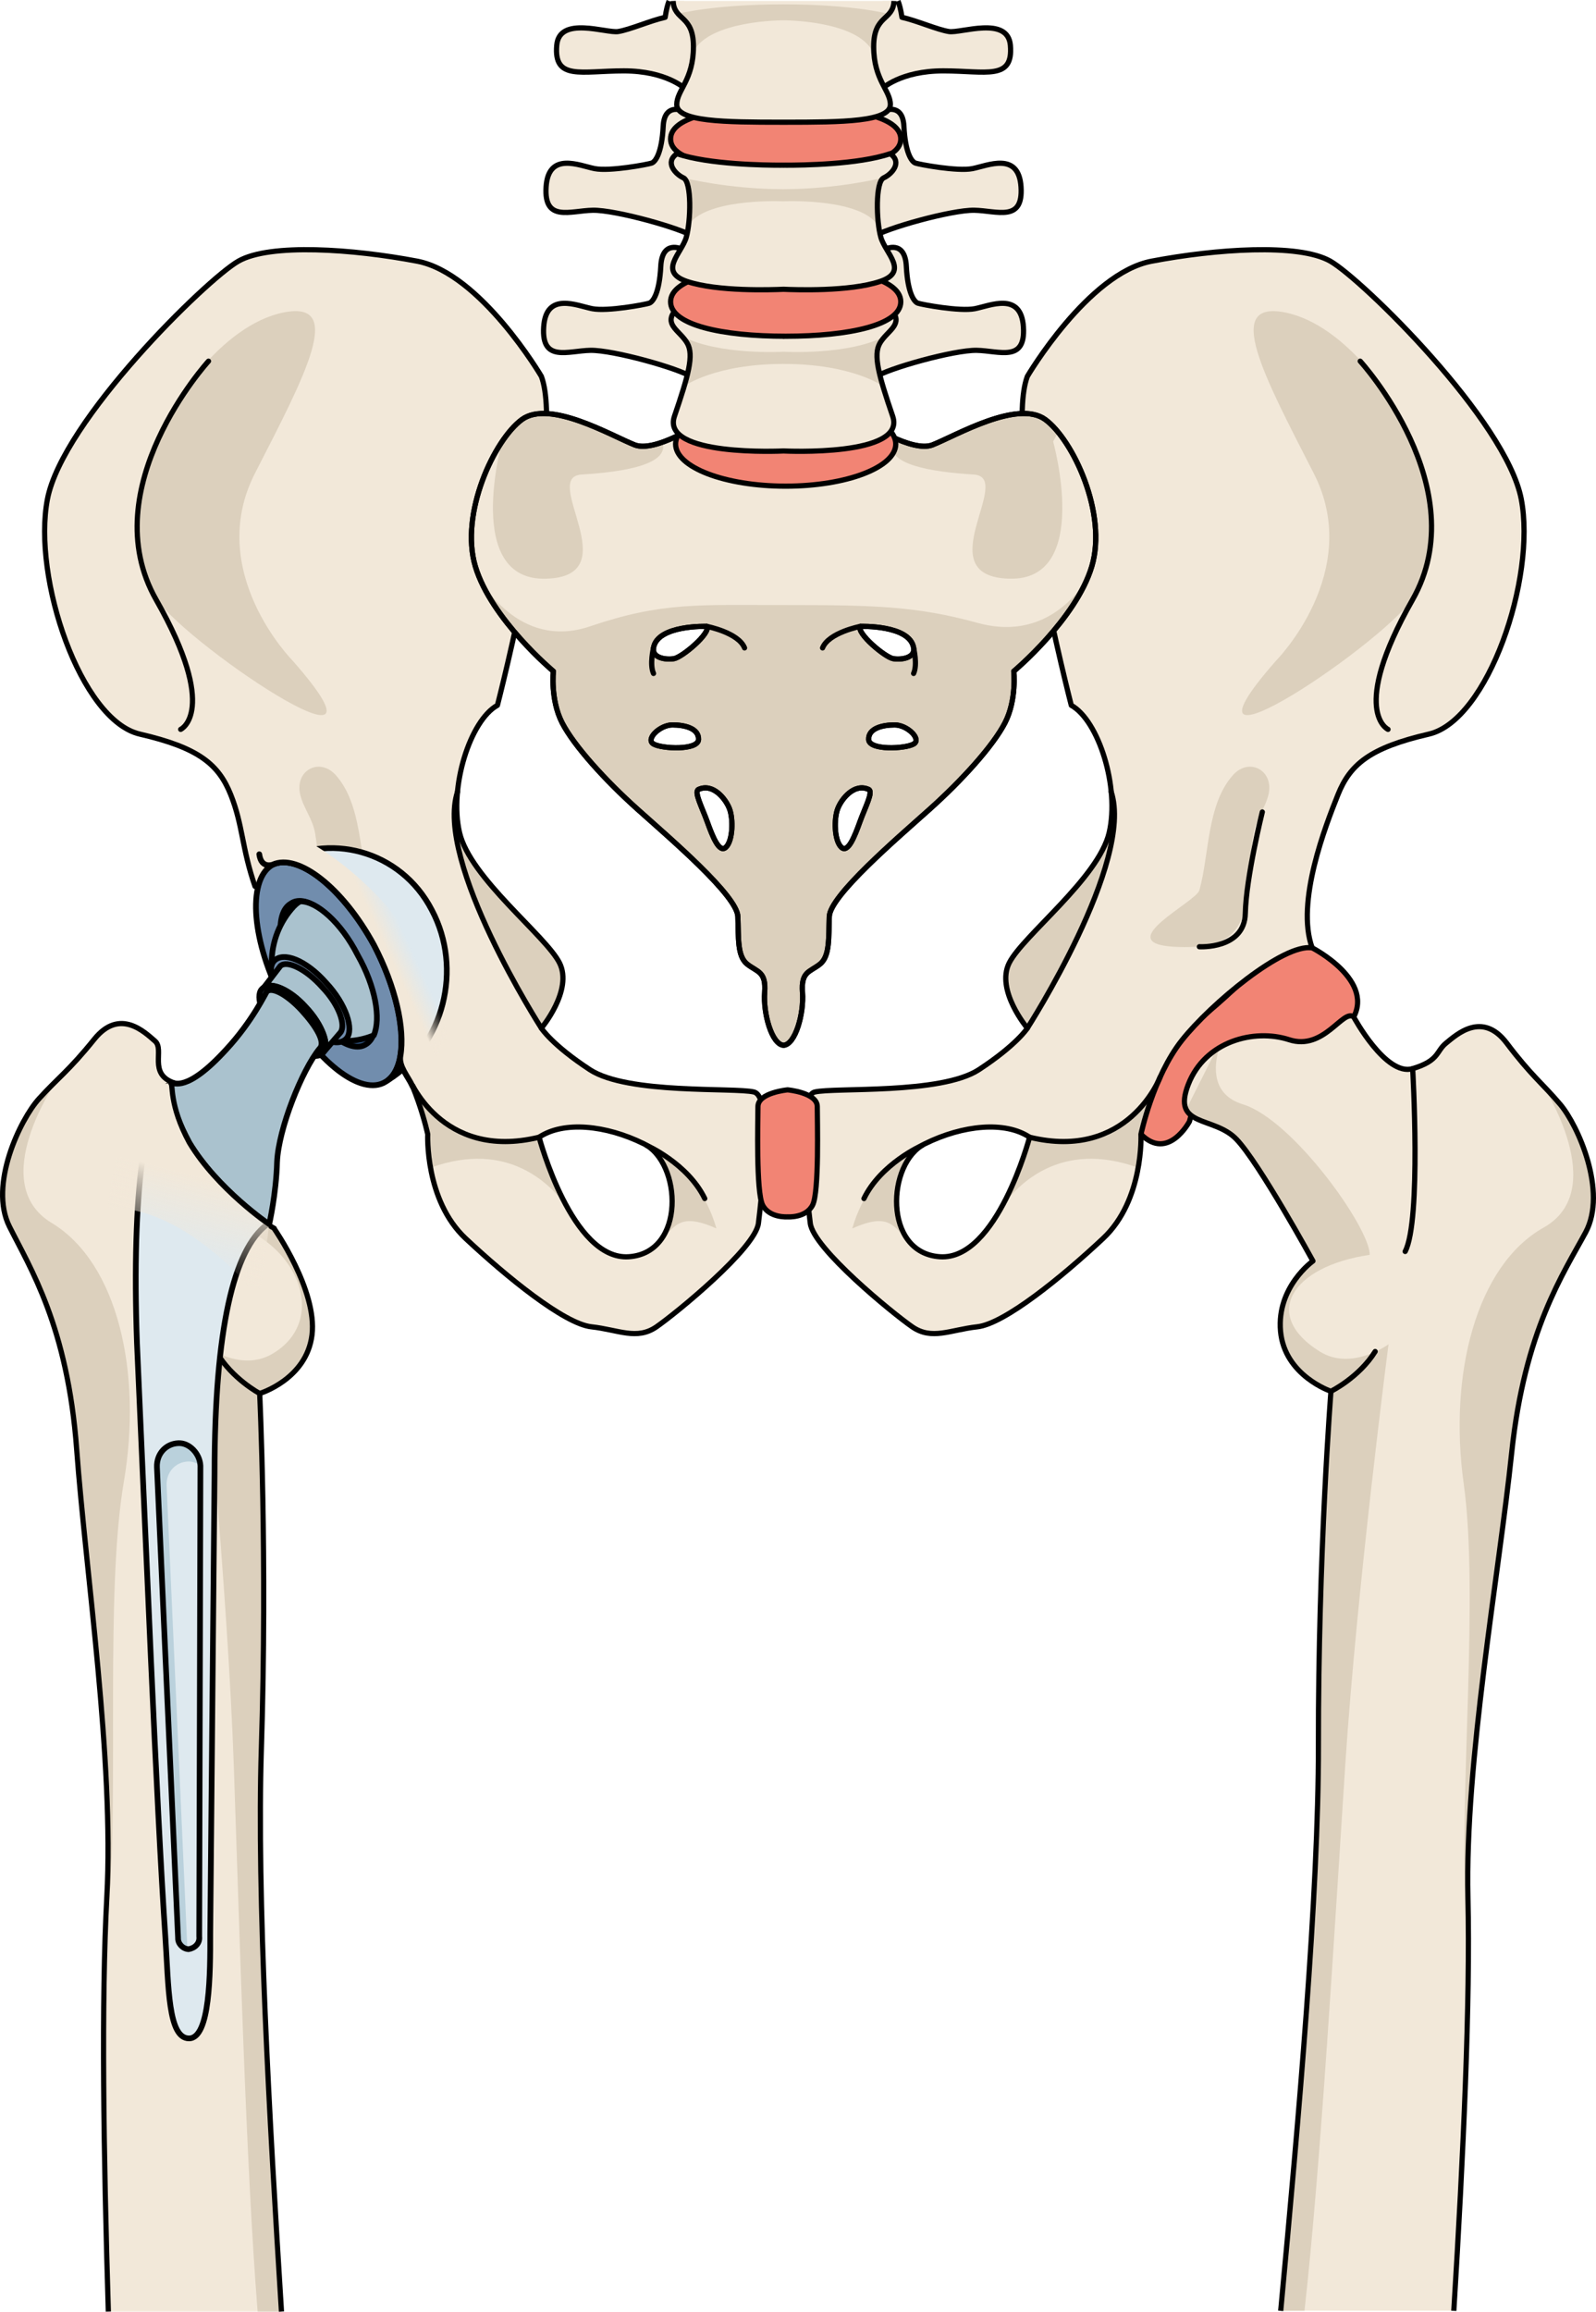 <?xml version="1.0" encoding="utf-8"?>
<!-- Generator: Adobe Illustrator 16.0.0, SVG Export Plug-In . SVG Version: 6.00 Build 0)  -->
<!DOCTYPE svg PUBLIC "-//W3C//DTD SVG 1.1//EN" "http://www.w3.org/Graphics/SVG/1.1/DTD/svg11.dtd">
<svg version="1.1" id="Layer_1" xmlns="http://www.w3.org/2000/svg" xmlns:xlink="http://www.w3.org/1999/xlink" x="0px" y="0px"
	 width="256.247px" height="371.001px" viewBox="0 0 256.247 371.001" enable-background="new 0 0 256.247 371.001"
	 xml:space="preserve">
<g>
	<g>
		<g>
			<path fill="#F2E8D9" d="M12.312,232.615c1.453,19.707,6.019,49.951,4.844,71.762c-0.9,16.698-0.538,41.123,0.238,66.598h27.797
				c-1.938-31.01-3.984-66.629-3.227-90.354c0.981-30.799-0.27-56.985-0.27-56.985s7.532-2.272,8.4-9.403
				c0.869-7.13-6.077-17.064-6.077-17.064s0.011-0.018,0.021-0.033c-0.633-0.348-1.24-0.738-1.787-1.238
				c-2.287-2.098-4.027-5.014-5.327-7.807c-1.261-2.709-1.744-8.206-2.38-10.776c-0.546-2.208-3.656-1.759-5.159-3.406
				c-0.476,0.07-0.944,0.048-1.399-0.105c-4.274-1.431-1.505-5.357-3.099-6.724c-1.591-1.368-5.637-5.409-9.749-0.302
				c-4.114,5.11-5.928,6.28-8.905,9.582c-2.978,3.3-8.052,13.805-4.724,20.473C4.838,203.496,10.86,212.907,12.312,232.615z"/>
			<path fill="#DCD0BD" d="M19.875,237.867c3.008-17.582-0.957-35.197-11.588-41.607c-10.632-6.41,0.854-22.904,0.854-22.904l0,0
				c-0.928,0.914-1.844,1.821-2.907,3.002c-2.978,3.301-8.052,13.806-4.724,20.474c3.328,6.666,9.351,16.077,10.803,35.783
				c1.453,19.708,6.019,49.951,4.844,71.764c-0.068,1.255-0.115,2.555-0.146,3.895c0.215-0.755,0.38-1.615,0.471-2.633
				C19.08,287.895,16.87,255.449,19.875,237.867z"/>
			<path fill="#DCD0BD" d="M43.684,217.299c-5.232,3.037-11.022-1.507-11.022-1.507s3.887,39.271,4.882,67.765
				c0.91,26.006,1.923,63.716,3.819,87.418h3.828c-1.938-31.01-3.984-66.629-3.227-90.354c0.981-30.799-0.27-56.985-0.27-56.985
				s7.532-2.272,8.4-9.403c0.869-7.13-6.077-17.064-6.077-17.064s0.011-0.018,0.021-0.033c-0.633-0.348-1.24-0.738-1.787-1.238
				c-1.846-1.692-3.331-3.921-4.521-6.184c-1.722,2.684-2.801,4.962-2.811,6.177C47.498,198.145,53.276,211.73,43.684,217.299z"/>
			<path fill="none" stroke="#000000" stroke-width="0.837" stroke-linejoin="round" stroke-miterlimit="10" d="M45.191,370.975
				c-1.938-31.01-3.984-66.629-3.227-90.354c0.981-30.799-0.27-56.985-0.27-56.985s7.532-2.272,8.4-9.403
				c0.869-7.13-6.077-17.064-6.077-17.064s0.011-0.018,0.021-0.033c-0.633-0.348-1.24-0.738-1.787-1.238
				c-2.287-2.098-4.027-5.014-5.327-7.807c-1.261-2.709-1.744-8.206-2.38-10.776c-0.546-2.208-3.656-1.759-5.159-3.406
				c-0.476,0.07-0.944,0.048-1.399-0.105c-4.274-1.431-1.505-5.357-3.099-6.724c-1.591-1.368-5.637-5.409-9.749-0.302
				c-4.114,5.11-5.928,6.28-8.905,9.582c-2.978,3.3-8.052,13.805-4.724,20.473c3.328,6.666,9.351,16.077,10.803,35.784
				c1.453,19.708,6.019,49.951,4.844,71.763c-0.9,16.699-0.538,41.125,0.238,66.598"/>
			
				<path fill="none" stroke="#000000" stroke-width="0.837" stroke-linecap="round" stroke-linejoin="round" stroke-miterlimit="10" d="
				M27.986,173.802c0,0-0.01,21.908,2.455,26.981"/>
			
				<path fill="none" stroke="#000000" stroke-width="0.837" stroke-linecap="round" stroke-linejoin="round" stroke-miterlimit="10" d="
				M41.695,223.636c0,0-4.445-2.356-6.922-6.612"/>
		</g>
		<g>
			<g>
				<g>
					<path fill="#F2E8D9" d="M121.043,175.25c-3.163-0.752-20.259,0.398-26.34-3.583s-7.783-6.658-7.783-6.658
						s5.106-6.082,2.918-10.46s-14.354-13.623-16.056-20.92c-1.702-7.298,1.702-18.002,6.082-20.436c0,0,10.948-42.33,7.056-52.79
						c0,0-9.73-16.542-19.949-18.487c-10.218-1.947-23.597-2.919-28.704,0C33.158,44.835,10.049,67.46,7.615,80.108
						c-2.433,12.651,5.351,35.519,14.839,37.707c9.486,2.191,12.65,4.865,14.596,9.732c1.946,4.865,2.225,8.567,3.895,14.705
						c4.623-0.73,16.539,18.865,21.162,24.704c4.624,5.837,6.568,15.082,6.568,15.082s-0.486,10.566,6.081,16.718
						c6.569,6.149,15.813,13.689,20.192,14.178c4.379,0.486,7.298,2.189,10.46,0c3.161-2.188,15.88-12.574,16.363-16.624
						C122.257,192.256,124.203,176.002,121.043,175.25z M100.965,201.692c-9.167,0.631-14.407-19.186-14.407-19.186
						c3.93-2.62,10.696-1.963,16.81,1.055C109.479,186.584,110.133,201.064,100.965,201.692z"/>
					<path fill="#DCD0BD" d="M86.92,165.01c0,0,5.106-6.082,2.918-10.46s-14.354-13.623-16.056-20.92
						c-0.471-2.014-0.54-4.29-0.317-6.579C69.723,138.293,86.92,165.01,86.92,165.01z"/>
					<g>
						<path fill="#DCD0BD" d="M69.125,187.403c12.526-4.531,19.453,2.778,22.019,6.47c-2.919-5.196-4.514-11.098-4.579-11.344
							c-2.751,0.457-5.783,1.115-9.074,0.674c-7.771-1.045-11.236-8.878-11.236-8.878h-0.028c1.691,4.12,2.448,7.712,2.448,7.712
							S68.575,184.337,69.125,187.403z"/>
						<path fill="#DCD0BD" d="M101.723,182.816l-0.006,0.002c0.554,0.231,1.104,0.476,1.649,0.743
							c4.941,2.443,6.313,12.375,1.81,16.42l0.002-0.002c3.185-2.787,3.39-5.693,9.846-2.827
							C111.796,185.799,101.723,182.816,101.723,182.816z"/>
						<polygon fill="#DCD0BD" points="92.314,195.802 92.307,195.791 92.314,195.805 						"/>
					</g>
					<path fill="#DCD0BD" d="M50.05,123.262c-1.412,0.566-2.373,2.201-1.828,4.346c0.564,2.229,2.031,3.865,2.401,6.274
						c0.471,3.039,0.689,6.142,1.021,9.201c0.566,5.214,1.628,9.464,11.776,8.857c10.149-0.604-3.588-7.161-4.119-9.062
						c-1.603-5.723-1.19-13.78-5.389-18.478C52.716,123.062,51.224,122.791,50.05,123.262z"/>
					<path fill="#DCD0BD" d="M46.985,106.028c0,0-14.14-14.268-6.046-30.074c8.093-15.806,14.522-27.775,4.611-25.811
						c-9.913,1.969-18.853,15.018-20.97,22.286c-2.116,7.267-3.594,15.942,0,22.912C28.175,102.309,66.369,128.067,46.985,106.028z"
						/>
					
						<path fill="none" stroke="#000000" stroke-width="0.837" stroke-linecap="round" stroke-linejoin="round" stroke-miterlimit="10" d="
						M121.043,175.25c-3.163-0.752-20.259,0.398-26.34-3.583s-7.783-6.658-7.783-6.658s5.106-6.082,2.918-10.46
						s-14.354-13.623-16.056-20.92c-1.702-7.298,1.702-18.002,6.082-20.436c0,0,10.948-42.33,7.056-52.79
						c0,0-9.73-16.542-19.949-18.487c-10.218-1.947-23.597-2.919-28.704,0C33.158,44.835,10.049,67.46,7.615,80.108
						c-2.433,12.651,5.351,35.519,14.839,37.707c9.486,2.191,12.65,4.865,14.596,9.732c1.946,4.865,1.765,8.567,3.895,14.705
						c4.623-0.73,16.539,18.865,21.162,24.704c4.624,5.837,6.568,15.082,6.568,15.082s-0.486,10.566,6.081,16.718
						c6.569,6.149,15.813,13.689,20.192,14.178c4.379,0.486,7.298,2.189,10.46,0c3.161-2.188,15.88-12.574,16.363-16.624
						C122.257,192.256,124.203,176.002,121.043,175.25z M100.965,201.692c-9.167,0.631-14.407-19.186-14.407-19.186
						c3.93-2.62,10.696-1.963,16.81,1.055C109.479,186.584,110.133,201.064,100.965,201.692z"/>
					
						<path fill="none" stroke="#000000" stroke-width="0.837" stroke-linecap="round" stroke-linejoin="round" stroke-miterlimit="10" d="
						M33.475,57.965c0,0-18.595,20.363-8.4,38.294c10.194,17.93,3.933,20.796,3.933,20.796"/>
					
						<path fill="none" stroke="#000000" stroke-width="0.837" stroke-linecap="round" stroke-linejoin="round" stroke-miterlimit="10" d="
						M86.92,165.01c0,0-17.198-26.721-13.455-37.96"/>
					
						<path fill="none" stroke="#000000" stroke-width="0.837" stroke-linecap="round" stroke-linejoin="round" stroke-miterlimit="10" d="
						M65.606,172.889c0,0,5.118,13.479,20.951,9.619"/>
					
						<path fill="none" stroke="#000000" stroke-width="0.837" stroke-linecap="round" stroke-linejoin="round" stroke-miterlimit="10" d="
						M103.832,183.821c0,0,6.6,2.916,9.32,8.533"/>
					<g>
						<path fill="#F28474" d="M210.679,152.116c0,0,10.463,5.352,6.325,11.68c-4.135,6.324-10.946,3.405-10.946,3.405
							s-6.567,0.485-9.975,3.162c-3.406,2.675-5.108,9.612-5.108,9.612s-3.406,6.441-7.785,2.062
							c-4.377-4.376,3.26-13.349,10.773-19.615C201.474,156.157,204.84,150.897,210.679,152.116z"/>
						
							<path fill="none" stroke="#000000" stroke-width="0.837" stroke-linecap="round" stroke-linejoin="round" stroke-miterlimit="10" d="
							M210.679,152.116c0,0,10.463,5.352,6.325,11.68c-4.135,6.324-10.946,3.405-10.946,3.405s-6.567,0.485-9.975,3.162
							c-3.406,2.675-5.108,9.612-5.108,9.612s-3.406,6.441-7.785,2.062c-4.377-4.376,3.26-13.349,10.773-19.615
							C201.474,156.157,204.84,150.897,210.679,152.116z"/>
						<path fill="#F2E8D9" d="M130.092,196.31c0.484,4.05,13.202,14.437,16.363,16.624c3.164,2.189,6.082,0.486,10.462,0
							c4.379-0.488,13.622-8.027,20.19-14.178c6.568-6.151,6.08-16.718,6.08-16.718s1.946-9.245,6.569-15.082
							c4.624-5.839,16.298-15.569,20.921-14.839c-2.674-7.298,2.189-19.704,4.135-24.569c1.946-4.867,5.109-7.542,14.598-9.732
							c9.488-2.188,17.271-25.055,14.838-37.706c-2.434-12.648-25.543-35.273-30.65-38.191c-5.109-2.919-18.488-1.947-28.707,0
							c-10.216,1.946-19.945,18.487-19.945,18.487c-3.896,10.46,7.054,52.79,7.054,52.79c4.379,2.433,7.786,13.138,6.083,20.436
							c-1.704,7.297-13.867,16.542-16.055,20.92c-2.188,4.379,2.918,10.46,2.918,10.46s-1.705,2.676-7.785,6.657
							c-6.082,3.982-23.176,2.832-26.338,3.583C127.66,176.002,129.606,192.256,130.092,196.31z M148.499,183.562
							c6.111-3.018,12.879-3.675,16.807-1.055c0,0-5.238,19.815-14.406,19.186C141.729,201.064,142.385,186.584,148.499,183.562z"/>
						<path fill="#DCD0BD" d="M164.946,165.01c0,0-5.106-6.082-2.918-10.46c2.188-4.379,14.351-13.623,16.055-20.92
							c0.469-2.014,0.539-4.29,0.318-6.579C182.138,138.293,164.946,165.01,164.946,165.01z"/>
						<g>
							<path fill="#DCD0BD" d="M182.739,187.403c-12.526-4.531-19.451,2.778-22.018,6.47c2.916-5.196,4.512-11.098,4.579-11.344
								c2.749,0.457,5.78,1.115,9.071,0.674c7.771-1.045,11.236-8.878,11.236-8.878h0.028c-1.688,4.12-2.448,7.712-2.448,7.712
								S183.288,184.337,182.739,187.403z"/>
							<path fill="#DCD0BD" d="M150.14,182.816l0.007,0.002c-0.554,0.231-1.104,0.476-1.648,0.743
								c-4.943,2.443-6.313,12.375-1.812,16.42v-0.002c-3.185-2.787-3.392-5.693-9.846-2.827
								C140.069,185.799,150.14,182.816,150.14,182.816z"/>
							<polygon fill="#DCD0BD" points="159.549,195.802 159.554,195.791 159.55,195.805 							"/>
						</g>
						<path fill="#DCD0BD" d="M201.815,123.262c1.412,0.566,2.371,2.201,1.826,4.346c-0.564,2.229-2.029,3.865-2.402,6.274
							c-0.471,3.039-0.687,6.142-1.018,9.201c-0.568,5.214-1.63,9.464-11.779,8.857c-10.147-0.604,3.59-7.161,4.123-9.062
							c1.6-5.723,1.188-13.78,5.389-18.478C199.147,123.062,200.637,122.791,201.815,123.262z"/>
						<path fill="#DCD0BD" d="M204.88,106.028c0,0,14.14-14.268,6.046-30.074c-8.096-15.806-14.525-27.775-4.611-25.811
							c9.912,1.968,18.853,15.017,20.969,22.285c2.119,7.267,3.595,15.942,0,22.911C223.69,102.309,185.493,128.067,204.88,106.028z
							"/>
						
							<path fill="none" stroke="#000000" stroke-width="0.837" stroke-linecap="round" stroke-linejoin="round" stroke-miterlimit="10" d="
							M130.092,196.31c0.484,4.05,13.202,14.437,16.363,16.624c3.164,2.189,6.082,0.486,10.462,0
							c4.379-0.488,13.622-8.027,20.19-14.178c6.568-6.151,6.08-16.718,6.08-16.718s1.946-9.245,6.569-15.082
							c4.624-5.839,16.298-15.569,20.921-14.839c-2.674-7.298,2.189-19.704,4.135-24.569c1.946-4.867,5.109-7.542,14.598-9.732
							c9.488-2.188,17.271-25.055,14.838-37.706c-2.434-12.648-25.543-35.273-30.65-38.191c-5.109-2.919-18.488-1.947-28.707,0
							c-10.216,1.946-19.945,18.487-19.945,18.487c-3.896,10.46,7.054,52.79,7.054,52.79c4.379,2.433,7.786,13.138,6.083,20.436
							c-1.704,7.297-13.867,16.542-16.055,20.92c-2.188,4.379,2.918,10.46,2.918,10.46s-1.705,2.676-7.785,6.657
							c-6.082,3.982-23.176,2.832-26.338,3.583C127.66,176.002,129.606,192.256,130.092,196.31z M148.499,183.562
							c6.111-3.018,12.879-3.675,16.807-1.055c0,0-5.238,19.815-14.406,19.186C141.729,201.064,142.385,186.584,148.499,183.562z"/>
						
							<path fill="none" stroke="#000000" stroke-width="0.837" stroke-linecap="round" stroke-linejoin="round" stroke-miterlimit="10" d="
							M218.388,57.965c0,0,18.597,20.363,8.397,38.294c-10.192,17.93-3.93,20.796-3.93,20.796"/>
						
							<path fill="none" stroke="#000000" stroke-width="0.837" stroke-linecap="round" stroke-linejoin="round" stroke-miterlimit="10" d="
							M202.672,130.313c0,0-2.609,10.486-2.73,16.27c-0.123,5.785-7.377,5.357-7.377,5.357"/>
						
							<path fill="none" stroke="#000000" stroke-width="0.837" stroke-linecap="round" stroke-linejoin="round" stroke-miterlimit="10" d="
							M164.946,165.01c0,0,17.194-26.721,13.453-37.96"/>
						
							<path fill="none" stroke="#000000" stroke-width="0.837" stroke-linecap="round" stroke-linejoin="round" stroke-miterlimit="10" d="
							M186.259,172.889c0,0-5.118,13.479-20.954,9.619"/>
						
							<path fill="none" stroke="#000000" stroke-width="0.837" stroke-linecap="round" stroke-linejoin="round" stroke-miterlimit="10" d="
							M148.034,183.821c0,0-6.603,2.916-9.32,8.533"/>
					</g>
					<path fill="#F28474" d="M126.458,195.289c0,0,2.947,0.219,4.015-1.898c1.067-2.115,0.745-13.55,0.745-15.8
						c0-2.248-4.76-2.684-4.76-2.684s-4.763,0.437-4.763,2.684c0,2.25-0.323,13.685,0.745,15.8
						C123.508,195.508,126.458,195.289,126.458,195.289z"/>
					
						<path fill="none" stroke="#000000" stroke-width="0.837" stroke-linecap="round" stroke-linejoin="round" stroke-miterlimit="10" d="
						M126.458,195.289c0,0,2.947,0.219,4.015-1.898c1.067-2.115,0.745-13.55,0.745-15.8c0-2.248-4.76-2.684-4.76-2.684
						s-4.763,0.437-4.763,2.684c0,2.25-0.323,13.685,0.745,15.8C123.508,195.508,126.458,195.289,126.458,195.289z"/>
				</g>
				<g>
					<g>
						<path fill="#F2E8D9" d="M167.833,67.334c-4.428-3.252-14.305,2.552-18.102,4.061c-3.259,1.294-10.506-3.48-10.506-3.48
							l-13.414-0.118l-13.418,0.118c0,0-7.25,4.775-10.506,3.48c-3.798-1.509-13.669-7.312-18.099-4.061
							c-4.431,3.248-10,15.09-7.47,23.566c2.531,8.473,12.531,16.832,12.531,16.832s-0.506,4.527,1.391,8.244
							c1.9,3.712,6.962,9.288,12.154,13.93c5.188,4.644,15.946,13.816,16.073,17.181c0.128,3.368-0.127,6.387,1.519,7.664
							c1.644,1.276,3.038,1.162,2.784,4.526c-0.251,3.368,1.14,8.359,3.04,8.476c1.898-0.115,3.289-5.107,3.036-8.476
							c-0.253-3.364,1.141-3.25,2.783-4.526c1.646-1.277,1.395-4.296,1.521-7.664c0.125-3.365,10.885-12.538,16.072-17.181
							c5.189-4.643,10.251-10.217,12.148-13.93c1.9-3.717,1.394-8.244,1.394-8.244s10.001-8.358,12.531-16.832
							C177.831,82.423,172.262,70.581,167.833,67.334z M104.925,103.983c0.608-3.732,8.56-3.454,8.56-3.454
							c0.669,1.058-3.942,4.954-5.281,5.18C106.87,105.929,104.667,105.581,104.925,103.983z M104.925,119.403
							c-1.334-0.78,1.033-3.062,3.036-3.062s4.248,0.555,4.189,2.335C112.091,120.461,106.263,120.182,104.925,119.403z
							 M116.583,135.939c-1.093,1.112-2.187-1.726-3.032-4.065c-0.844-2.339-2.178-4.821-1.399-5.18
							c2.309-1.058,4.368,1.504,4.977,3.121C117.736,131.429,117.675,134.824,116.583,135.939z M138.133,100.529
							c0,0,7.952-0.278,8.561,3.454c0.26,1.598-1.941,1.946-3.277,1.726C142.081,105.483,137.467,101.587,138.133,100.529z
							 M138.069,131.874c-0.845,2.339-1.938,5.177-3.029,4.065c-1.094-1.115-1.156-4.51-0.547-6.124
							c0.606-1.617,2.666-4.179,4.975-3.121C140.249,127.053,138.915,129.535,138.069,131.874z M146.694,119.403
							c-1.338,0.779-7.164,1.058-7.225-0.726c-0.062-1.781,2.184-2.336,4.188-2.336S148.028,118.624,146.694,119.403z"/>
						<g>
							<path fill="#DCD0BD" d="M167.833,67.334c-4.428-3.252-14.305,2.552-18.102,4.061c-1.43,0.569-3.629-0.033-5.648-0.892
								c-0.236,0.12-0.469,0.234-0.704,0.356c-1.36,3.703,6.265,4.887,12.95,5.296c6.688,0.408-7.58,16.359,5.723,16.718
								c13.301,0.361,7.036-22.015,7.036-22.015l0.802-1.504C169.198,68.515,168.503,67.825,167.833,67.334z"/>
							<path fill="#DCD0BD" d="M93.38,76.156c6.626-0.404,14.164-1.573,12.98-5.195c-1.659,0.588-3.313,0.894-4.473,0.434
								c-3.798-1.509-13.669-7.312-18.099-4.061c-1.037,0.759-2.129,1.987-3.171,3.526l0,0c0,0-6.26,22.376,7.04,22.016
								C100.959,92.516,86.69,76.564,93.38,76.156z"/>
						</g>
						<path fill="#DCD0BD" d="M174.551,92.923c-2.363,3.671-7.902,9.724-17.65,7.03c-9.711-2.687-16.703-2.85-30.759-2.85
							c-14.052,0-19.835-0.499-31.427,3.422c-11.53,3.897-17.607-7.529-17.67-7.65c3.309,7.751,11.805,14.856,11.805,14.856
							s-0.506,4.527,1.391,8.244c1.9,3.712,6.962,9.288,12.154,13.93c5.188,4.644,15.946,13.815,16.073,17.181
							c0.128,3.368-0.127,6.387,1.519,7.664c1.644,1.276,3.038,1.162,2.784,4.526c-0.251,3.368,1.14,8.359,3.04,8.476
							c1.898-0.115,3.289-5.107,3.036-8.476c-0.253-3.364,1.142-3.25,2.783-4.526c1.646-1.277,1.394-4.296,1.521-7.664
							c0.125-3.365,10.887-12.538,16.073-17.181c5.19-4.643,10.251-10.218,12.149-13.93c1.9-3.717,1.393-8.244,1.393-8.244
							S171.225,100.656,174.551,92.923z M104.925,103.983c0.608-3.732,8.56-3.454,8.56-3.454c0.669,1.058-3.942,4.954-5.281,5.18
							C106.87,105.929,104.667,105.581,104.925,103.983z M104.925,119.403c-1.334-0.78,1.033-3.062,3.036-3.062
							s4.248,0.555,4.189,2.335C112.091,120.461,106.263,120.182,104.925,119.403z M116.583,135.939
							c-1.093,1.112-2.187-1.726-3.032-4.065c-0.844-2.339-2.178-4.821-1.399-5.18c2.309-1.058,4.368,1.504,4.977,3.121
							C117.736,131.429,117.675,134.824,116.583,135.939z M138.133,100.529c0,0,7.952-0.278,8.561,3.454
							c0.26,1.598-1.941,1.946-3.277,1.726C142.081,105.483,137.467,101.587,138.133,100.529z M138.069,131.874
							c-0.845,2.339-1.938,5.177-3.029,4.065c-1.094-1.115-1.156-4.51-0.547-6.124c0.606-1.617,2.666-4.179,4.975-3.121
							C140.249,127.053,138.915,129.535,138.069,131.874z M146.694,119.403c-1.338,0.779-7.164,1.058-7.225-0.726
							c-0.062-1.781,2.184-2.336,4.188-2.336S148.028,118.624,146.694,119.403z"/>
						
							<path fill="none" stroke="#000000" stroke-width="0.837" stroke-linecap="round" stroke-linejoin="round" stroke-miterlimit="10" d="
							M167.833,67.334c-4.428-3.252-14.305,2.552-18.102,4.061c-3.259,1.294-10.506-3.48-10.506-3.48l-13.414-0.118l-13.418,0.118
							c0,0-7.25,4.775-10.506,3.48c-3.798-1.509-13.669-7.312-18.099-4.061c-4.431,3.248-10,15.09-7.47,23.566
							c2.531,8.473,12.531,16.832,12.531,16.832s-0.506,4.527,1.391,8.244c1.9,3.712,6.962,9.288,12.154,13.93
							c5.188,4.644,15.946,13.816,16.073,17.181c0.128,3.368-0.127,6.387,1.519,7.664c1.644,1.276,3.038,1.162,2.784,4.526
							c-0.251,3.368,1.14,8.359,3.04,8.476c1.898-0.115,3.289-5.107,3.036-8.476c-0.253-3.364,1.141-3.25,2.783-4.526
							c1.646-1.277,1.395-4.296,1.521-7.664c0.125-3.365,10.885-12.538,16.072-17.181c5.189-4.643,10.251-10.217,12.148-13.93
							c1.9-3.717,1.394-8.244,1.394-8.244s10.001-8.358,12.531-16.832C177.831,82.423,172.262,70.581,167.833,67.334z
							 M104.925,103.983c0.608-3.732,8.56-3.454,8.56-3.454c0.669,1.058-3.942,4.954-5.281,5.18
							C106.87,105.929,104.667,105.581,104.925,103.983z M104.925,119.403c-1.334-0.78,1.033-3.062,3.036-3.062
							s4.248,0.555,4.189,2.335C112.091,120.461,106.263,120.182,104.925,119.403z M116.583,135.939
							c-1.093,1.112-2.187-1.726-3.032-4.065c-0.844-2.339-2.178-4.821-1.399-5.18c2.309-1.058,4.368,1.504,4.977,3.121
							C117.736,131.429,117.675,134.824,116.583,135.939z M138.133,100.529c0,0,7.952-0.278,8.561,3.454
							c0.26,1.598-1.941,1.946-3.277,1.726C142.081,105.483,137.467,101.587,138.133,100.529z M138.069,131.874
							c-0.845,2.339-1.938,5.177-3.029,4.065c-1.094-1.115-1.156-4.51-0.547-6.124c0.606-1.617,2.666-4.179,4.975-3.121
							C140.249,127.053,138.915,129.535,138.069,131.874z M146.694,119.403c-1.338,0.779-7.164,1.058-7.225-0.726
							c-0.062-1.781,2.184-2.336,4.188-2.336S148.028,118.624,146.694,119.403z"/>
						
							<path fill="none" stroke="#000000" stroke-width="0.837" stroke-linecap="round" stroke-linejoin="round" stroke-miterlimit="10" d="
							M167.833,67.334c-4.428-3.252-14.305,2.552-18.102,4.061c-3.259,1.294-10.506-3.48-10.506-3.48l-13.414-0.118l-13.418,0.118
							c0,0-7.25,4.775-10.506,3.48c-3.798-1.509-13.669-7.312-18.099-4.061c-4.431,3.248-10,15.09-7.47,23.566
							c2.531,8.473,12.531,16.832,12.531,16.832s-0.506,4.527,1.391,8.244c1.9,3.712,6.962,9.288,12.154,13.93
							c5.188,4.644,15.946,13.816,16.073,17.181c0.128,3.368-0.127,6.387,1.519,7.664c1.644,1.276,3.038,1.162,2.784,4.526
							c-0.251,3.368,1.14,8.359,3.04,8.476c1.898-0.115,3.289-5.107,3.036-8.476c-0.253-3.364,1.141-3.25,2.783-4.526
							c1.646-1.277,1.395-4.296,1.521-7.664c0.125-3.365,10.885-12.538,16.072-17.181c5.189-4.643,10.251-10.217,12.148-13.93
							c1.9-3.717,1.394-8.244,1.394-8.244s10.001-8.358,12.531-16.832C177.831,82.423,172.262,70.581,167.833,67.334z
							 M104.925,103.983c0.608-3.732,8.56-3.454,8.56-3.454c0.669,1.058-3.942,4.954-5.281,5.18
							C106.87,105.929,104.667,105.581,104.925,103.983z M104.925,119.403c-1.334-0.78,1.033-3.062,3.036-3.062
							s4.248,0.555,4.189,2.335C112.091,120.461,106.263,120.182,104.925,119.403z M116.583,135.939
							c-1.093,1.112-2.187-1.726-3.032-4.065c-0.844-2.339-2.178-4.821-1.399-5.18c2.309-1.058,4.368,1.504,4.977,3.121
							C117.736,131.429,117.675,134.824,116.583,135.939z M138.133,100.529c0,0,7.952-0.278,8.561,3.454
							c0.26,1.598-1.941,1.946-3.277,1.726C142.081,105.483,137.467,101.587,138.133,100.529z M138.069,131.874
							c-0.845,2.339-1.938,5.177-3.029,4.065c-1.094-1.115-1.156-4.51-0.547-6.124c0.606-1.617,2.666-4.179,4.975-3.121
							C140.249,127.053,138.915,129.535,138.069,131.874z M146.694,119.403c-1.338,0.779-7.164,1.058-7.225-0.726
							c-0.062-1.781,2.184-2.336,4.188-2.336S148.028,118.624,146.694,119.403z"/>
						<path fill="#F2E8D9" d="M110.578,18.116c0,0-3.874-2.232-4.096,2.13c-0.223,4.362-1.265,5.726-1.857,5.929
							c-0.595,0.207-6.689,1.364-9.142,0.889c-2.452-0.479-7.433-2.796-7.804,2.93c-0.37,5.724,3.865,3.813,7.508,3.75
							c3.64-0.068,14.342,2.929,16.273,4.294C113.393,39.4,116.003,22.001,110.578,18.116z"/>
						<path fill="#F2E8D9" d="M141.03,18.116c0,0,3.875-2.232,4.097,2.13s1.264,5.726,1.858,5.929
							c0.594,0.207,6.689,1.364,9.143,0.889c2.449-0.479,7.43-2.796,7.803,2.93c0.371,5.724-3.863,3.813-7.509,3.75
							c-3.64-0.068-14.341,2.929-16.272,4.294C138.214,39.4,135.608,22.001,141.03,18.116z"/>
						
							<path fill="none" stroke="#000000" stroke-width="0.837" stroke-linecap="round" stroke-linejoin="round" stroke-miterlimit="10" d="
							M110.578,18.116c0,0-3.874-2.232-4.096,2.13c-0.223,4.362-1.265,5.726-1.857,5.929c-0.595,0.207-6.689,1.364-9.142,0.889
							c-2.452-0.479-7.433-2.796-7.804,2.93c-0.37,5.724,3.865,3.813,7.508,3.75c3.64-0.068,14.342,2.929,16.273,4.294
							C113.393,39.4,116.003,22.001,110.578,18.116z"/>
						
							<path fill="none" stroke="#000000" stroke-width="0.837" stroke-linecap="round" stroke-linejoin="round" stroke-miterlimit="10" d="
							M141.03,18.116c0,0,3.875-2.232,4.097,2.13s1.264,5.726,1.858,5.929c0.594,0.207,6.689,1.364,9.143,0.889
							c2.449-0.479,7.43-2.796,7.803,2.93c0.371,5.724-3.863,3.813-7.509,3.75c-3.64-0.068-14.341,2.929-16.272,4.294
							C138.214,39.4,135.608,22.001,141.03,18.116z"/>
						<path fill="#F2E8D9" d="M109.513,39.998c0,0-3.199-1.633-3.42,2.729c-0.222,4.363-1.264,5.724-1.859,5.931
							c-0.593,0.205-6.687,1.362-9.139,0.886c-2.452-0.478-7.431-2.794-7.804,2.932c-0.372,5.724,3.864,3.819,7.505,3.748
							c3.643-0.069,14.342,2.931,16.275,4.296C113.004,61.88,114.939,43.885,109.513,39.998z"/>
						<path fill="#F2E8D9" d="M142.095,39.998c0,0,3.195-1.633,3.42,2.729c0.224,4.363,1.265,5.724,1.856,5.931
							c0.596,0.205,6.689,1.362,9.141,0.886c2.454-0.479,7.436-2.794,7.803,2.932c0.373,5.724-3.861,3.819-7.502,3.748
							c-3.643-0.069-14.345,2.931-16.277,4.296C138.604,61.88,136.671,43.885,142.095,39.998z"/>
						
							<path fill="none" stroke="#000000" stroke-width="0.837" stroke-linecap="round" stroke-linejoin="round" stroke-miterlimit="10" d="
							M109.513,39.998c0,0-3.199-1.633-3.42,2.729c-0.222,4.363-1.264,5.724-1.859,5.931c-0.593,0.205-6.687,1.362-9.139,0.886
							c-2.452-0.478-7.431-2.794-7.804,2.932c-0.372,5.724,3.864,3.819,7.505,3.748c3.643-0.069,14.342,2.931,16.275,4.296
							C113.004,61.88,114.939,43.885,109.513,39.998z"/>
						
							<path fill="none" stroke="#000000" stroke-width="0.837" stroke-linecap="round" stroke-linejoin="round" stroke-miterlimit="10" d="
							M142.095,39.998c0,0,3.195-1.633,3.42,2.729c0.224,4.363,1.265,5.724,1.856,5.931c0.596,0.205,6.689,1.362,9.141,0.886
							c2.454-0.479,7.436-2.794,7.803,2.932c0.373,5.724-3.861,3.819-7.502,3.748c-3.643-0.069-14.345,2.931-16.277,4.296
							C138.604,61.88,136.671,43.885,142.095,39.998z"/>
						<path fill="#F28474" d="M144.625,22.304c0,3.731-8.274,4.714-18.482,4.714c-10.205,0-18.477-0.983-18.477-4.714
							c0-3.732,8.271-5.123,18.477-5.123C136.35,17.181,144.625,18.571,144.625,22.304z"/>
						
							<path fill="none" stroke="#000000" stroke-width="0.837" stroke-linecap="round" stroke-linejoin="round" stroke-miterlimit="10" d="
							M144.625,22.304c0,3.731-8.274,4.714-18.482,4.714c-10.205,0-18.477-0.983-18.477-4.714c0-3.732,8.271-5.123,18.477-5.123
							C136.35,17.181,144.625,18.571,144.625,22.304z"/>
						<path fill="#F28474" d="M143.819,71.264c0,3.731-7.916,6.759-17.677,6.759c-9.76,0-17.67-3.028-17.67-6.759
							c0-3.732,7.91-6.757,17.67-6.757C135.903,64.506,143.819,67.532,143.819,71.264z"/>
						
							<path fill="none" stroke="#000000" stroke-width="0.837" stroke-linecap="round" stroke-linejoin="round" stroke-miterlimit="10" d="
							M143.819,71.264c0,3.731-7.916,6.759-17.677,6.759c-9.76,0-17.67-3.028-17.67-6.759c0-3.732,7.91-6.757,17.67-6.757
							C135.903,64.506,143.819,67.532,143.819,71.264z"/>
						<path fill="#F2E8D9" d="M141.278,55.063c1.117-1.907,3.483-2.796,2.225-4.841c-4.135-0.746-17.584,3.684-17.697,3.721
							c-0.113-0.037-13.56-4.466-17.699-3.721c-1.257,2.044,1.11,2.934,2.224,4.841c1.116,1.911,0.194,5.182-2.047,11.744
							c-2.226,6.524,17.298,5.578,17.522,5.567c0.223,0.011,19.75,0.957,17.523-5.567C141.087,60.245,140.165,56.974,141.278,55.063
							z"/>
						<path fill="#DCD0BD" d="M141.278,55.063c0.237-0.407,0.532-0.766,0.84-1.103c-5.881,3.072-16.086,2.504-16.306,2.491l0,0
							h-0.007h-0.006l0,0c-0.223,0.013-10.428,0.581-16.307-2.491c0.306,0.335,0.602,0.695,0.837,1.103
							c0.798,1.365,0.55,3.438-0.475,6.903l0.002,0.002c0,0,4.885-3.563,15.948-3.563c11.062,0,15.951,3.563,15.951,3.563v-0.002
							C140.729,58.502,140.481,56.429,141.278,55.063z"/>
						
							<path fill="none" stroke="#000000" stroke-width="0.837" stroke-linecap="round" stroke-linejoin="round" stroke-miterlimit="10" d="
							M141.278,55.063c1.117-1.907,3.483-2.796,2.225-4.841c-4.135-0.746-17.584,3.684-17.697,3.721
							c-0.113-0.037-13.56-4.466-17.699-3.721c-1.257,2.044,1.11,2.934,2.224,4.841c1.116,1.911,0.194,5.182-2.047,11.744
							c-2.226,6.524,17.298,5.578,17.522,5.567c0.223,0.011,19.75,0.957,17.523-5.567C141.087,60.245,140.165,56.974,141.278,55.063
							z"/>
						<path fill="#F28474" d="M144.625,48.432c0,3.731-8.274,5.53-18.482,5.53c-10.205,0-18.477-1.798-18.477-5.53
							c0-3.734,8.271-5.532,18.477-5.532C136.35,42.899,144.625,44.697,144.625,48.432z"/>
						
							<path fill="none" stroke="#000000" stroke-width="0.837" stroke-linecap="round" stroke-linejoin="round" stroke-miterlimit="10" d="
							M144.625,48.432c0,3.731-8.274,5.53-18.482,5.53c-10.205,0-18.477-1.798-18.477-5.53c0-3.734,8.271-5.532,18.477-5.532
							C136.35,42.899,144.625,44.697,144.625,48.432z"/>
						<path fill="#F2E8D9" d="M141.876,28.548c1.338-0.613,3.045-2.521,1.04-3.884c-5.066,1.741-14.168,1.853-16.758,1.846v-0.006
							c0,0-0.127,0.004-0.354,0.006c-0.227-0.002-0.355-0.006-0.355-0.006v0.006c-2.589,0.006-11.691-0.104-16.755-1.846
							c-2.005,1.363-0.296,3.271,1.04,3.884c1.338,0.615,1.189,6.953,0.446,9.542c-0.743,2.59-4.595,5.501,0.148,7.088
							c4.9,1.642,13.63,1.332,15.476,1.248c1.845,0.084,10.574,0.394,15.474-1.248c4.748-1.587,0.893-4.499,0.15-7.088
							C140.683,35.502,140.538,29.163,141.876,28.548z"/>
						<path fill="#DCD0BD" d="M141.743,28.633c-0.025-0.052-0.041-0.085-0.041-0.085s-7.209,1.807-15.981,1.817
							c-8.777-0.011-15.985-1.817-15.985-1.817c1.06,0.485,1.188,4.556,0.828,7.518l0,0c2.781-4.051,13.59-3.815,15.07-3.764v0.006
							c0,0,0.033-0.001,0.087-0.004c0.051,0.002,0.085,0.004,0.085,0.004v-0.006c1.479-0.052,12.289-0.288,15.07,3.764
							c0.057-0.033,0.107-0.069,0.158-0.103C140.706,33.139,140.817,29.377,141.743,28.633z"/>
						
							<path fill="none" stroke="#000000" stroke-width="0.837" stroke-linecap="round" stroke-linejoin="round" stroke-miterlimit="10" d="
							M141.876,28.548c1.338-0.613,3.045-2.521,1.04-3.884c-5.066,1.741-14.168,1.853-16.758,1.846v-0.006
							c0,0-0.127,0.004-0.354,0.006c-0.227-0.002-0.355-0.006-0.355-0.006v0.006c-2.589,0.006-11.691-0.104-16.755-1.846
							c-2.005,1.363-0.296,3.271,1.04,3.884c1.338,0.615,1.189,6.953,0.446,9.542c-0.743,2.59-4.595,5.501,0.148,7.088
							c4.9,1.642,13.63,1.332,15.476,1.248c1.845,0.084,10.574,0.394,15.474-1.248c4.748-1.587,0.893-4.499,0.15-7.088
							C140.683,35.502,140.538,29.163,141.876,28.548z"/>
						<g>
							<path fill="#F2E8D9" d="M109.858,0.16h-2.433c-0.223,0.547-0.446,1.372-0.63,2.621c-2.406,0.534-5.639,1.979-7.546,2.282
								C97.342,5.368,89.8,2.479,89.388,7.27c-0.492,5.684,3.891,4.104,10.772,4.104c6.881,0,9.867,2.89,9.867,2.89
								S117.023,6.046,109.858,0.16z"/>
							<path fill="#F2E8D9" d="M152.358,5.063c-1.906-0.304-5.14-1.75-7.543-2.282c-0.185-1.249-0.41-2.074-0.634-2.621h-2.435
								c-7.162,5.886-0.166,14.103-0.166,14.103s2.984-2.89,9.867-2.89c6.881,0,11.266,1.579,10.773-4.104
								C161.808,2.479,154.262,5.368,152.358,5.063z"/>
							<path fill="none" stroke="#000000" stroke-width="0.837" stroke-linejoin="round" stroke-miterlimit="10" d="M107.425,0.16
								c-0.223,0.547-0.446,1.372-0.63,2.621c-2.406,0.534-5.639,1.979-7.546,2.282C97.342,5.368,89.8,2.479,89.388,7.27
								c-0.492,5.684,3.891,4.104,10.772,4.104c6.881,0,9.867,2.89,9.867,2.89"/>
							<path fill="none" stroke="#000000" stroke-width="0.837" stroke-linejoin="round" stroke-miterlimit="10" d="M141.583,14.263
								c0,0,2.982-2.89,9.867-2.89c6.881,0,11.265,1.579,10.772-4.104c-0.414-4.79-7.96-1.9-9.864-2.206
								c-1.906-0.304-5.14-1.75-7.543-2.282c-0.185-1.249-0.41-2.074-0.634-2.622"/>
							<path fill="#F2E8D9" d="M143.538,0.16h-35.462c0.137,3.211,3.261,2.15,3.261,7.336c0,5.35-2.679,6.987-2.679,9.28
								c0,2.767,7.756,2.836,16.792,2.838h0.709c9.04-0.002,16.795-0.071,16.795-2.838c0-2.293-2.678-3.93-2.678-9.28
								C140.276,2.312,143.399,3.371,143.538,0.16z"/>
							<path fill="#DCD0BD" d="M125.804,0.7l-0.02,0.018V0.7c-11.247,0-16.934,1.51-16.934,1.51v0.002
								c0.968,1.099,2.484,1.677,2.484,5.286c0,0.267-0.015,0.522-0.028,0.771c0.011,0.005,0.021,0.01,0.028,0.012
								c2.627-5.062,14.449-5.022,14.449-5.022V3.243l0.02,0.017c0,0,11.714-0.039,14.318,5.022
								c0.059-0.023,0.115-0.051,0.173-0.077c-0.009-0.23-0.021-0.461-0.021-0.707c0-3.441,1.375-4.127,2.346-5.139
								c-0.021-0.095-0.032-0.148-0.032-0.148S136.954,0.7,125.804,0.7z"/>
							<path fill="none" stroke="#000000" stroke-width="0.837" stroke-linejoin="round" stroke-miterlimit="10" d="M108.075,0.16
								c0.137,3.211,3.261,2.15,3.261,7.336c0,5.35-2.679,6.987-2.679,9.28c0,2.767,7.756,2.836,16.792,2.838h0.709
								c9.04-0.002,16.795-0.071,16.795-2.838c0-2.293-2.678-3.93-2.678-9.28c0-5.186,3.123-4.125,3.262-7.336"/>
						</g>
						<g>
							<g>
								
									<path fill="none" stroke="#000000" stroke-width="0.837" stroke-linecap="round" stroke-linejoin="round" stroke-miterlimit="10" d="
									M104.925,103.983c0,0-0.66,2.652,0,4.096"/>
								
									<path fill="none" stroke="#000000" stroke-width="0.837" stroke-linecap="round" stroke-linejoin="round" stroke-miterlimit="10" d="
									M113.485,100.529c0,0,5.077,0.98,6.058,3.454"/>
							</g>
							<g>
								
									<path fill="none" stroke="#000000" stroke-width="0.837" stroke-linecap="round" stroke-linejoin="round" stroke-miterlimit="10" d="
									M146.684,103.983c0,0,0.66,2.652,0,4.096"/>
								
									<path fill="none" stroke="#000000" stroke-width="0.837" stroke-linecap="round" stroke-linejoin="round" stroke-miterlimit="10" d="
									M138.125,100.529c0,0-5.077,0.98-6.059,3.454"/>
							</g>
						</g>
					</g>
				</g>
			</g>
		</g>
		<g>
			<path fill="#004D6B" d="M46.642,144.939c2.501-1.762,7.454,2.151,10.676,8.297c3.404,6.371,4.018,12.784,1.33,14.323
				c-2.49,1.55-7.455-2.153-10.666-8.51C44.566,152.893,43.955,146.478,46.642,144.939L46.642,144.939z"/>
			<path fill="#718DAD" d="M43.584,138.891c3.916-2.312,11.32,3.447,16.516,12.9c4.982,9.652,5.778,19.476,1.86,21.789
				c-3.929,2.525-11.332-3.234-16.515-12.9C40.448,151.238,39.653,141.415,43.584,138.891L43.584,138.891z"/>
			
				<path fill="none" stroke="#000000" stroke-width="0.914" stroke-linecap="round" stroke-linejoin="round" stroke-miterlimit="10" d="
				M43.584,138.891c3.916-2.312,11.32,3.447,16.516,12.9c4.982,9.652,5.778,19.476,1.86,21.789
				c-3.929,2.525-11.332-3.234-16.515-12.9C40.448,151.238,39.653,141.415,43.584,138.891L43.584,138.891z"/>
			<path fill="#DEE9EF" d="M69.343,146.071c-4.987-9.65-16.691-12.724-25.574-7.312c4.092-1.877,11.267,3.684,16.28,12.911
				c4.815,9.216,5.901,18.659,2.337,21.628C71.283,167.676,74.343,155.512,69.343,146.071L69.343,146.071z"/>
			
				<path fill="none" stroke="#000000" stroke-width="0.914" stroke-linecap="round" stroke-linejoin="round" stroke-miterlimit="10" d="
				M69.343,146.071c-4.987-9.65-16.691-12.724-25.574-7.312c4.092-1.877,11.267,3.684,16.28,12.911
				c4.815,9.216,5.887,18.657,2.324,21.628C71.271,167.676,74.343,155.512,69.343,146.071L69.343,146.071z"/>
			<path fill="#315988" d="M46.701,145.007c2.503-1.761,7.454,2.151,10.675,8.298c3.407,6.37,4.019,12.785,1.329,14.322
				c-2.486,1.55-7.455-2.152-10.661-8.51C44.625,152.959,44.013,146.545,46.701,145.007L46.701,145.007z"/>
			
				<path fill="none" stroke="#000000" stroke-width="0.914" stroke-linecap="round" stroke-linejoin="round" stroke-miterlimit="10" d="
				M46.701,145.007c2.503-1.761,7.454,2.151,10.675,8.298c3.407,6.37,4.019,12.785,1.329,14.322
				c-2.486,1.55-7.455-2.152-10.661-8.51C44.625,152.959,44.013,146.545,46.701,145.007L46.701,145.007z"/>
			<path fill="#AAC2CE" d="M57.423,153.272c-2.658-5.249-6.617-8.669-9.199-8.612c-0.411,0.188-0.619,0.387-1.039,0.785
				c-4.672,5.018-4.747,12.857-0.296,18.002c3.551,3.606,8.652,4.552,13.131,2.702C61.173,163.465,60.294,158.322,57.423,153.272
				L57.423,153.272z"/>
			
				<path fill="none" stroke="#000000" stroke-width="0.914" stroke-linecap="round" stroke-linejoin="round" stroke-miterlimit="10" d="
				M57.423,153.272c-2.658-5.249-6.617-8.669-9.199-8.612c-0.411,0.188-0.619,0.387-1.039,0.785
				c-4.672,5.018-4.747,12.857-0.296,18.002c3.551,3.606,8.652,4.552,13.131,2.702C61.173,163.465,60.294,158.322,57.423,153.272
				L57.423,153.272z"/>
			<path fill="#718DAD" d="M43.988,154.235c1.495-1.617,5.2-0.113,8.375,3.494c3.188,3.395,4.534,7.531,3.252,8.946
				c-1.496,1.618-5.186-0.101-8.374-3.494S42.706,155.649,43.988,154.235L43.988,154.235z"/>
			
				<path fill="none" stroke="#000000" stroke-width="0.914" stroke-linecap="round" stroke-linejoin="round" stroke-miterlimit="10" d="
				M43.988,154.235c1.495-1.617,5.2-0.113,8.375,3.494c3.188,3.395,4.534,7.531,3.252,8.946c-1.496,1.618-5.186-0.101-8.374-3.494
				S42.706,155.649,43.988,154.235L43.988,154.235z"/>
			<path fill="#AAC2CE" d="M42.342,158.503c1.053-1.004,4.221,0.266,6.824,3.2c2.604,2.933,3.811,5.997,2.742,7.213
				c2.779-3.249,2.779-3.249,2.779-3.249c0.868-1.229-0.323-4.505-2.939-7.224c-2.604-2.936-5.694-4.403-6.748-3.398L42.342,158.503
				L42.342,158.503L42.342,158.503z"/>
			<path fill="#718DAD" d="M42.008,158.765c1.221-1.369,4.329-0.171,7.027,2.783c2.71,2.776,3.896,6.202,2.847,7.4
				c-1.221,1.371-4.319-0.004-7.027-2.781C42.146,163.39,40.962,159.966,42.008,158.765L42.008,158.765z"/>
			
				<path fill="none" stroke="#000000" stroke-width="0.914" stroke-linecap="round" stroke-linejoin="round" stroke-miterlimit="10" d="
				M42.008,158.765c1.221-1.369,4.329-0.171,7.027,2.783c2.71,2.776,3.896,6.202,2.847,7.4c-1.221,1.371-4.319-0.004-7.027-2.781
				C42.146,163.39,40.962,159.966,42.008,158.765L42.008,158.765z"/>
			
				<path fill="none" stroke="#000000" stroke-width="0.914" stroke-linecap="round" stroke-linejoin="round" stroke-miterlimit="10" d="
				M42.342,158.503c1.053-1.004,4.221,0.266,6.824,3.2c2.604,2.933,3.811,5.997,2.742,7.213c2.779-3.249,2.779-3.249,2.779-3.249
				c0.868-1.229-0.323-4.505-2.939-7.224c-2.604-2.936-5.694-4.403-6.748-3.398L42.342,158.503L42.342,158.503L42.342,158.503z"/>
			<g>
				<path fill="#DEE9EF" d="M27.529,173.874c-0.272,0.1-0.367,0.289-0.642,0.388c-3.494,2.511-5.789,16.568-4.896,41.264
					c1.362,30.037,3.099,73.689,4.565,95.446c0.52,7.892,0.415,16.171,3.797,16.162c3.381-0.01,3.416-10.415,3.402-16.788
					c0,0,0.471-50.531,0.691-73.887c0.008-23.154,3.087-35.979,8.423-39.935"/>
				
					<path fill="none" stroke="#000000" stroke-width="0.914" stroke-linecap="round" stroke-linejoin="round" stroke-miterlimit="10" d="
					M27.529,173.874c-0.272,0.1-0.367,0.289-0.642,0.388c-3.494,2.511-5.789,16.568-4.896,41.264
					c1.362,30.037,3.099,73.689,4.565,95.446c0.52,7.892,0.415,16.171,3.797,16.162c3.381-0.01,3.416-10.415,3.402-16.788
					c0,0,0.471-50.531,0.691-73.887c0.008-23.154,3.087-35.979,8.423-39.935"/>
				<path fill="#BAD1DC" d="M26.747,238.39c-0.068-2.134,1.421-3.745,3.419-3.838c0.722-0.042,1.424,0.235,2.011,0.696
					c0.001-0.007,0-0.011,0-0.014c-0.084-1.92-1.765-3.727-3.561-3.621c-1.998,0.093-3.489,1.705-3.419,3.839l3.391,75.563
					c-0.047,0.792,0.602,1.618,1.496,1.771L26.747,238.39z"/>
				
					<path fill="none" stroke="#000000" stroke-width="0.914" stroke-linecap="round" stroke-linejoin="round" stroke-miterlimit="10" d="
					M25.197,235.452c-0.07-2.134,1.421-3.746,3.419-3.839l0,0c1.796-0.104,3.477,1.701,3.561,3.621
					c-0.191,75.561-0.191,75.561-0.191,75.561c0.136,1.072-0.711,1.873-1.713,2.024l0,0c-0.993-0.061-1.734-0.954-1.685-1.804
					L25.197,235.452L25.197,235.452L25.197,235.452z"/>
				<path fill="#AAC2CE" d="M27.418,173.838c0.548-0.197,2.476,1.624,8.893-5.394c4.272-4.604,6.344-9.133,6.555-9.333l0,0
					c0.848-0.795,3.356,0.627,5.604,3.089c2.25,2.463,3.885,5.101,2.828,6.094c-2.804,3.427-6.582,12.865-6.816,18.188
					c-0.137,5.133-1.262,10.006-1.262,10.006s-8.322-5.625-12.811-13.098C27.056,177.204,27.227,174.215,27.418,173.838"/>
				
					<path fill="none" stroke="#000000" stroke-width="0.914" stroke-linecap="round" stroke-linejoin="round" stroke-miterlimit="10" d="
					M27.418,173.838c0.548-0.197,2.476,1.624,8.893-5.394c4.272-4.604,6.344-9.133,6.555-9.333l0,0
					c0.848-0.795,3.356,0.627,5.604,3.089c2.25,2.463,3.885,5.101,2.828,6.094c-2.804,3.427-6.582,12.865-6.816,18.188
					c-0.137,5.133-1.262,10.006-1.262,10.006s-8.322-5.625-12.811-13.098C27.056,177.204,27.227,174.215,27.418,173.838"/>
			</g>
		</g>
		
			<linearGradient id="SVGID_1_" gradientUnits="userSpaceOnUse" x1="7.325" y1="176.237" x2="3.591" y2="161.405" gradientTransform="matrix(1 0 0 -1 24.945 365.059)">
			<stop  offset="0" style="stop-color:#F2E8D9"/>
			<stop  offset="1" style="stop-color:#F2E8D9;stop-opacity:0"/>
		</linearGradient>
		<path fill="url(#SVGID_1_)" d="M27.418,173.838c0.424-0.005-0.361,3.365,2.99,9.553c4.488,7.474,12.811,13.098,12.811,13.098
			l-1.523,11.998c0,0-11.403-15.004-24.318-14.614C18.083,183.464,22.224,173.898,27.418,173.838z"/>
		
			<path fill="none" stroke="#000000" stroke-width="0.837" stroke-linecap="round" stroke-linejoin="round" stroke-miterlimit="10" d="
			M27.418,173.838c0.424-0.005-0.361,3.365,2.99,9.553c4.488,7.474,12.811,13.098,12.811,13.098"/>
		
			<linearGradient id="SVGID_2_" gradientUnits="userSpaceOnUse" x1="36.841" y1="213.225" x2="40.189" y2="214.77" gradientTransform="matrix(1 0 0 -1 24.945 365.059)">
			<stop  offset="0" style="stop-color:#F2E8D9"/>
			<stop  offset="1" style="stop-color:#F2E8D9;stop-opacity:0"/>
		</linearGradient>
		<path fill="url(#SVGID_2_)" d="M66.225,174.327c-0.017-0.039-0.034-0.078-0.052-0.115c-0.651-1.415-2.175-3.098-1.887-4.727
			c0.77-4.368-0.756-11.148-4.237-17.812c-5.014-9.228-12.188-14.788-16.28-12.911c0,0-1.821,0.706-2.14-1.663
			c2.111-2.916,8.634-1.603,8.634-1.603s19.173,10.592,21.475,30.75c-1.153,3.989-5.529,8.042-5.529,8.042"/>
		
			<path fill="none" stroke="#000000" stroke-width="0.914" stroke-linecap="round" stroke-linejoin="round" stroke-miterlimit="10" d="
			M66.209,174.288"/>
		
			<path fill="none" stroke="#000000" stroke-width="0.914" stroke-linecap="round" stroke-linejoin="round" stroke-miterlimit="10" d="
			M66.225,174.327c-0.017-0.039-0.034-0.078-0.052-0.115c-0.651-1.415-2.175-3.098-1.887-4.727
			c0.77-4.368-0.756-11.148-4.237-17.812c-5.014-9.228-12.188-14.788-16.28-12.911c0,0-1.821,0.706-2.14-1.663"/>
		<g>
			<path fill="#F2E8D9" d="M198.489,182.806c3.647,3.757,12.312,19.573,12.312,19.573s-5.849,4.139-5.204,11.272
				c0.65,7.137,8.094,9.634,8.094,9.634s-2.052,26.072-2.012,56.811c0.029,23.877-3.154,59.725-6.054,90.764h27.794
				c1.551-25.346,2.654-49.656,2.266-66.317c-0.501-21.783,4.977-51.796,7.025-71.404c2.056-19.606,8.343-28.805,11.867-35.35
				c3.522-6.549-1.213-17.175-4.082-20.558c-2.867-3.382-4.643-4.605-8.586-9.827c-3.947-5.219-8.104-1.312-9.731,0.001
				c-1.629,1.315-1.058,2.806-5.366,4.1c-4.306,1.298-9.478-8.313-9.478-8.313c-1.751-1.285-4.765,5.495-10.36,3.671
				c-5.6-1.82-13.492,0.23-16.188,7.179C188.088,180.984,194.843,179.048,198.489,182.806z"/>
			<path fill="#DCD0BD" d="M235.01,238.143c-2.46-17.623,2.033-35.064,12.826-41.133c10.797-6.066-0.152-22.863-0.152-22.863l0,0
				c0.896,0.938,1.784,1.872,2.811,3.083c2.869,3.381,7.604,14.009,4.082,20.558c-3.524,6.545-9.812,15.741-11.867,35.35
				c-2.051,19.608-7.526,49.621-7.025,71.404c0.031,1.255,0.039,2.556,0.031,3.893c-0.189-0.76-0.328-1.624-0.391-2.642
				C234.276,288.049,237.467,255.766,235.01,238.143z"/>
			<path fill="#DCD0BD" d="M198.489,182.806c3.647,3.757,12.312,19.573,12.312,19.573s-5.849,4.139-5.204,11.272
				c0.65,7.137,8.094,9.634,8.094,9.634s-2.052,26.072-2.012,56.811c0.029,23.877-3.154,59.725-6.054,90.764h3.815
				c2.647-23.527,4.838-61.559,6.555-87.7c1.863-28.38,6.94-67.42,6.94-67.42s-5.911,4.354-11.038,1.165
				c-9.391-5.844-4.598-13.656,8.016-15.52c0.1-4.219-12.305-21.679-20.342-24.146c-5.008-1.542-4.744-5.958-3.834-9.07
				c-0.158,0.096-0.315,0.205-0.473,0.308l-4.806,9.568C191.588,180.337,195.847,180.083,198.489,182.806z"/>
			<path fill="none" stroke="#000000" stroke-width="0.837" stroke-linejoin="round" stroke-miterlimit="10" d="M233.418,370.858
				c1.551-25.345,2.654-49.655,2.266-66.317c-0.501-21.783,4.977-51.797,7.025-71.404c2.056-19.607,8.343-28.805,11.867-35.35
				c3.522-6.549-1.213-17.176-4.082-20.559c-2.867-3.381-4.643-4.604-8.586-9.826c-3.947-5.219-8.104-1.312-9.731,0.001
				c-1.629,1.315-1.058,2.806-5.366,4.1c-4.306,1.298-9.478-8.314-9.478-8.314c-1.751-1.284-4.765,5.495-10.36,3.672
				c-5.6-1.82-13.492,0.23-16.188,7.179c-2.697,6.944,4.059,5.008,7.703,8.766c3.647,3.757,12.312,19.573,12.312,19.573
				s-5.849,4.139-5.204,11.272c0.65,7.137,8.094,9.634,8.094,9.634s-2.052,26.072-2.012,56.811
				c0.029,23.877-3.154,59.725-6.054,90.764"/>
			
				<path fill="none" stroke="#000000" stroke-width="0.837" stroke-linecap="round" stroke-linejoin="round" stroke-miterlimit="10" d="
				M226.811,171.504c0,0,1.408,24.354-1.203,29.339"/>
			
				<path fill="none" stroke="#000000" stroke-width="0.837" stroke-linecap="round" stroke-linejoin="round" stroke-miterlimit="10" d="
				M213.688,223.285c0,0,4.506-2.213,7.102-6.383"/>
		</g>
	</g>
</g>
</svg>
